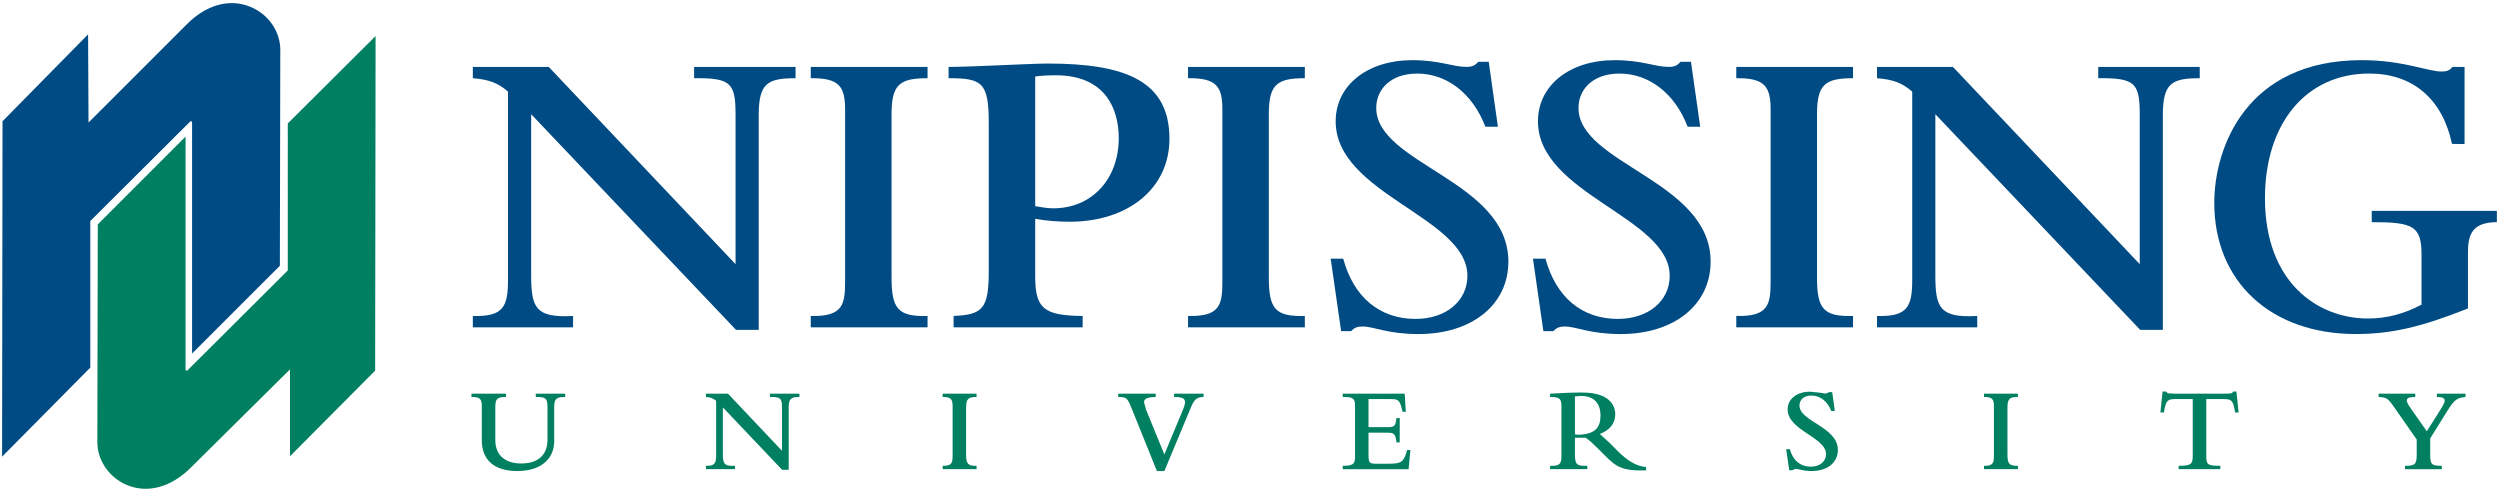 <?xml version="1.0" encoding="UTF-8"?>
<svg version="1.1" viewBox="0 0 240.5 47.323" xmlns="http://www.w3.org/2000/svg" xmlns:cc="http://creativecommons.org/ns#" xmlns:dc="http://purl.org/dc/elements/1.1/" xmlns:rdf="http://www.w3.org/1999/02/22-rdf-syntax-ns#">
<g transform="translate(-1148.6 -748.4)">
<g transform="translate(1143.8 743.56)">
<path d="m32.485 16.715v14.106 0.034l-0.025 0.025-9.624 9.586-0.025 0.025h-0.034l-0.084-5e-3 -0.042-0.122v-22.385l-8.444 8.444c-4e-3 0.731-0.042 20.948-0.042 20.948 0 1.763 1.146 3.421 2.85 4.131 2.008 0.829 4.258 0.212 6.165-1.7l9.375-9.29 0.144-0.139v0.202 8.153l8.191-8.233 0.042-32.187-8.447 8.407z" fill="#007f61"/>
<path d="m13.486 26.103 0.025-0.025 9.582-9.544 0.025-0.025h0.034l0.084 4e-3 0.042 0.123v22.217l8.444-8.444c4e-3 -0.731 0.042-20.779 0.042-20.779 0-1.763-1.15-3.425-2.871-4.131-2.017-0.829-4.254-0.211-6.144 1.7l-9.29 9.286-0.144 0.144v-0.199l-0.042-8.284-8.232 8.36-0.041 32.265 8.486-8.567v-14.068-0.033z" fill="#004b84"/>
<path d="m55.898 15.827v15.464c0 3.142 0.402 4.147 4.03 3.945v1.091h-9.641v-1.091c2.9 0.08 3.383-0.846 3.383-3.464v-18.118c-0.964-0.846-1.852-1.167-3.383-1.29v-1.087h7.302l17.971 18.974v-14.424c0-3.019-0.482-3.501-3.987-3.463v-1.087h9.759v1.087c-2.698 0-3.543 0.482-3.543 3.543v20.665h-2.186l-19.705-20.745z" fill="#004b84"/>
<path d="m82.795 11.277h11.235v1.087c-2.698 0-3.463 0.604-3.463 3.463v15.662c0 3.023 0.563 3.827 3.463 3.747v1.091h-11.235v-1.091c3.184 0.08 3.303-1.167 3.303-3.464v-16.389c0-2.173-0.524-3.057-3.303-3.019v-1.087z" fill="#004b84"/>
<path d="m96.534 36.327h12.415v-1.091c-3.755-0.038-4.563-0.724-4.563-3.827v-5.518c1.129 0.199 2.22 0.279 3.311 0.279 5.695 0 9.603-3.26 9.603-7.971 0-5.514-4.11-7.248-11.742-7.248-0.77 0-3.425 0.119-5.357 0.199-0.969 0.042-2.981 0.127-4.148 0.127v1.087c3.18 0 3.865 0.364 3.865 4.267v14.334c0 3.586-0.604 4.148-3.383 4.271v1.091zm7.852-24.128c0.604-0.08 1.209-0.118 1.979-0.118 4.85 0 6.059 3.34 6.059 6.038 0 3.945-2.583 6.761-6.3 6.761-0.609 0-1.213-0.123-1.738-0.203v-12.478z" fill="#004b84"/>
<path d="m119.09 11.277h11.235v1.087c-2.698 0-3.464 0.604-3.464 3.463v15.662c0 3.023 0.563 3.827 3.464 3.747v1.091h-11.235v-1.091c3.184 0.08 3.302-1.167 3.302-3.464v-16.389c0-2.173-0.52-3.057-3.302-3.019v-1.087z" fill="#004b84"/>
<path d="m132.81 29.722h1.205c1.006 3.704 3.501 5.798 6.96 5.798 2.935 0 4.989-1.729 4.989-4.148 0-5.637-12.673-7.852-12.673-14.863 0-3.463 3.058-5.881 7.362-5.881 1.327 0 2.292 0.161 3.095 0.321 0.808 0.165 1.451 0.326 2.136 0.326 0.521 0 0.804-0.123 1.125-0.491h1.006l0.884 6.25h-1.205c-1.205-3.18-3.7-5.116-6.559-5.116-2.575 0-3.94 1.531-3.94 3.307 0 5.396 12.711 7.006 12.711 14.778 0 4.148-3.501 6.973-8.651 6.973-3.016 0-4.263-0.727-5.388-0.727-0.481 0-0.803 0.122-1.086 0.447h-0.965l-1.006-6.974z" fill="#004b84"/>
<path d="m152.27 29.722h1.205c1.007 3.704 3.497 5.798 6.96 5.798 2.935 0 4.99-1.729 4.99-4.148 0-5.637-12.673-7.852-12.673-14.863 0-3.463 3.057-5.881 7.361-5.881 1.328 0 2.292 0.161 3.096 0.321 0.804 0.165 1.45 0.326 2.131 0.326 0.524 0 0.808-0.123 1.129-0.491h1.002l0.889 6.25h-1.21c-1.205-3.18-3.695-5.116-6.554-5.116-2.579 0-3.945 1.531-3.945 3.307 0 5.396 12.711 7.006 12.711 14.778 0 4.148-3.497 6.973-8.647 6.973-3.019 0-4.262-0.727-5.387-0.727-0.482 0-0.804 0.122-1.087 0.447h-0.969l-1.002-6.974z" fill="#004b84"/>
<path d="m171.83 11.277h11.231v1.087c-2.698 0-3.464 0.604-3.464 3.463v15.662c0 3.023 0.563 3.827 3.464 3.747v1.091h-11.231v-1.091c3.18 0.08 3.303-1.167 3.303-3.464v-16.389c0-2.173-0.524-3.057-3.303-3.019v-1.087z" fill="#004b84"/>
<path d="m190.98 15.827v15.464c0 3.142 0.402 4.147 4.03 3.945v1.091h-9.641v-1.091c2.9 0.08 3.387-0.846 3.387-3.464v-18.118c-0.969-0.846-1.856-1.167-3.387-1.29v-1.087h7.302l17.972 18.974v-14.424c0-3.019-0.482-3.501-3.992-3.463v-1.087h9.764v1.087c-2.702 0-3.548 0.482-3.548 3.543v20.665h-2.182l-19.705-20.745z" fill="#004b84"/>
<path d="m242.22 34.513c-4.546 1.814-7.446 2.461-10.795 2.461-8.178 0-13.611-5.04-13.611-12.613 0-5.357 3.1-13.734 14.178-13.734 3.949 0 6.364 1.091 7.684 1.095 0.52 0 0.803-0.118 1.044-0.444h1.171v7.421l-1.209-0.017c-0.926-4.347-3.784-6.766-7.962-6.766-6.047 0-10.03 4.753-10.03 12 0 8.059 5.032 11.565 9.907 11.565 1.814 0 3.463-0.444 5.154-1.332v-4.795c0-2.778-0.803-3.142-4.79-3.142v-1.087h12.037v1.087c-2.74 0-2.778 1.653-2.778 3.184v5.117z" fill="#004b84"/>
<path d="m50.156 42.708h3.324v0.321c-0.867 0-1.032 0.186-1.032 1.002v3.133c0 1.553 1.04 2.263 2.503 2.263 1.298 0 2.516-0.559 2.516-2.283v-3.112c0-0.909-0.177-1.002-1.125-1.002v-0.321h2.833v0.321c-0.888 0-1.062 0.186-1.062 1.002v3.239c0 1.831-1.42 2.884-3.547 2.884-2.225 0-3.417-1.065-3.417-2.965v-3.276c0-0.711-0.186-0.884-0.994-0.884v-0.322z" fill="#007f61"/>
<path d="m74.338 44.031v4.478c0 0.909 0.114 1.201 1.167 1.142v0.322h-2.795v-0.323c0.842 0.025 0.981-0.245 0.981-1.002v-5.247c-0.279-0.245-0.537-0.339-0.981-0.372v-0.321h2.119l5.197 5.497v-4.174c0-0.875-0.14-1.015-1.154-1.002v-0.321h2.833v0.321c-0.787 0-1.032 0.14-1.032 1.023v5.983h-0.634l-5.701-6.004z" fill="#007f61"/>
<path d="m95.485 42.708h3.26v0.321c-0.782 0-1.006 0.173-1.006 1.002v4.537c0 0.871 0.165 1.107 1.006 1.082v0.322h-3.26v-0.322c0.922 0.025 0.956-0.338 0.956-1.002v-4.744c0-0.63-0.152-0.888-0.956-0.875v-0.321z" fill="#007f61"/>
<path d="m113.58 43.926c-0.326-0.804-0.457-0.896-1.205-0.896v-0.321h3.603v0.321c-0.96 0.013-1.121 0.254-1.121 0.499l0.186 0.701 1.768 4.33 1.717-4.131c0.211-0.503 0.271-0.723 0.271-0.9 0-0.385-0.304-0.499-1.053-0.499v-0.321h2.837v0.321c-0.829 0-0.981 0.431-1.354 1.327l-2.418 5.802h-0.714l-2.517-6.233z" fill="#007f61"/>
<path d="m133.97 49.973v-0.323c0.947 0 1.184-0.151 1.184-0.808v-5.027c0-0.766-0.389-0.786-1.184-0.786v-0.321h5.962l0.105 1.746h-0.309l-0.059-0.245c-0.229-0.951-0.415-0.977-1.167-0.977h-2.051v2.701h1.805c0.677 0 0.804-0.08 0.88-0.875h0.317v2.343h-0.317c-0.085-0.833-0.236-0.938-0.88-0.938h-1.805v2.14c0 0.727 0.093 0.846 0.688 0.846h1.294c1.185 0 1.417-0.165 1.734-1.319h0.313l-0.174 1.844h-6.336z" fill="#007f61"/>
<path d="m156.31 46.949h1.036c0.49 0.363 0.664 0.528 1.26 1.124l0.617 0.618c1.058 1.057 1.633 1.463 3.933 1.403v-0.324c-0.973-0.102-1.768-0.571-2.808-1.615l-0.761-0.762-0.88-0.799c0.989-0.406 1.48-1.04 1.48-1.903 0-1.061-0.813-2.089-3.168-2.089-0.232 0-0.808 0-1.425 0.025-0.808 0.034-1.403 0.081-1.674 0.081v0.321c0.964 0 1.091 0.186 1.091 0.942v4.673c0 0.773-0.106 1.044-1.091 1.006v0.322h3.577v-0.322c-1.062 0.038-1.188-0.151-1.188-1.158v-1.543zm0-3.975 0.559-0.046c1.272 0 1.898 0.702 1.898 1.882 0 1.188-0.533 1.784-2.085 1.856l-0.372-0.038v-3.654z" fill="#007f61"/>
<path d="m176.63 48.053h0.352c0.291 1.074 1.019 1.679 2.025 1.679 0.862 0 1.458-0.499 1.458-1.201 0-1.637-3.695-2.279-3.695-4.309 0-1.007 0.893-1.7 2.144-1.7l0.905 0.089 0.626 0.093 0.321-0.14h0.292l0.253 1.806h-0.347c-0.351-0.922-1.073-1.479-1.906-1.479-0.753 0-1.15 0.444-1.15 0.955 0 1.565 3.695 2.034 3.695 4.288 0 1.201-1.011 2.021-2.512 2.021-0.879 0-1.243-0.212-1.573-0.212l-0.313 0.136h-0.283l-0.292-2.026z" fill="#007f61"/>
<path d="m195.66 42.708h3.265v0.321c-0.787 0-1.007 0.173-1.007 1.002v4.537c0 0.871 0.161 1.107 1.007 1.082v0.322h-3.265v-0.322c0.922 0.025 0.956-0.338 0.956-1.002v-4.744c0-0.63-0.152-0.888-0.956-0.875v-0.321z" fill="#007f61"/>
<path d="m212.84 42.505h0.321l0.187 0.165 0.57 0.038h4.947c0.597 0 0.689-0.025 0.762-0.203h0.317l0.211 2.013h-0.343c-0.164-1.214-0.397-1.285-1.099-1.285h-1.671v5.497c0 0.795 0.127 0.921 1.354 0.921v0.322h-4.009v-0.323c1.167 0 1.354-0.151 1.354-0.921v-5.497h-1.671c-0.688 0-0.926 0.071-1.099 1.285h-0.339l0.208-2.012z" fill="#007f61"/>
<path d="m235.09 43.972c-0.584-0.837-0.736-0.909-1.464-0.942v-0.321h3.522v0.321c-0.63 0-0.815 0.127-0.815 0.338 0 0.152 0.093 0.347 0.397 0.782l1.53 2.178 1.332-2.11c0.267-0.431 0.385-0.663 0.385-0.828 0-0.254-0.22-0.359-0.748-0.359v-0.321h2.752v0.321c-0.854 0.093-1.065 0.245-1.818 1.446l-1.577 2.541v1.619c0 0.863 0.14 1.015 1.112 1.015v0.322h-3.535v-0.324c0.893 0 1.125-0.08 1.125-1.048v-1.48l-2.198-3.15z" fill="#007f61"/>
</g>
</g>
</svg>
